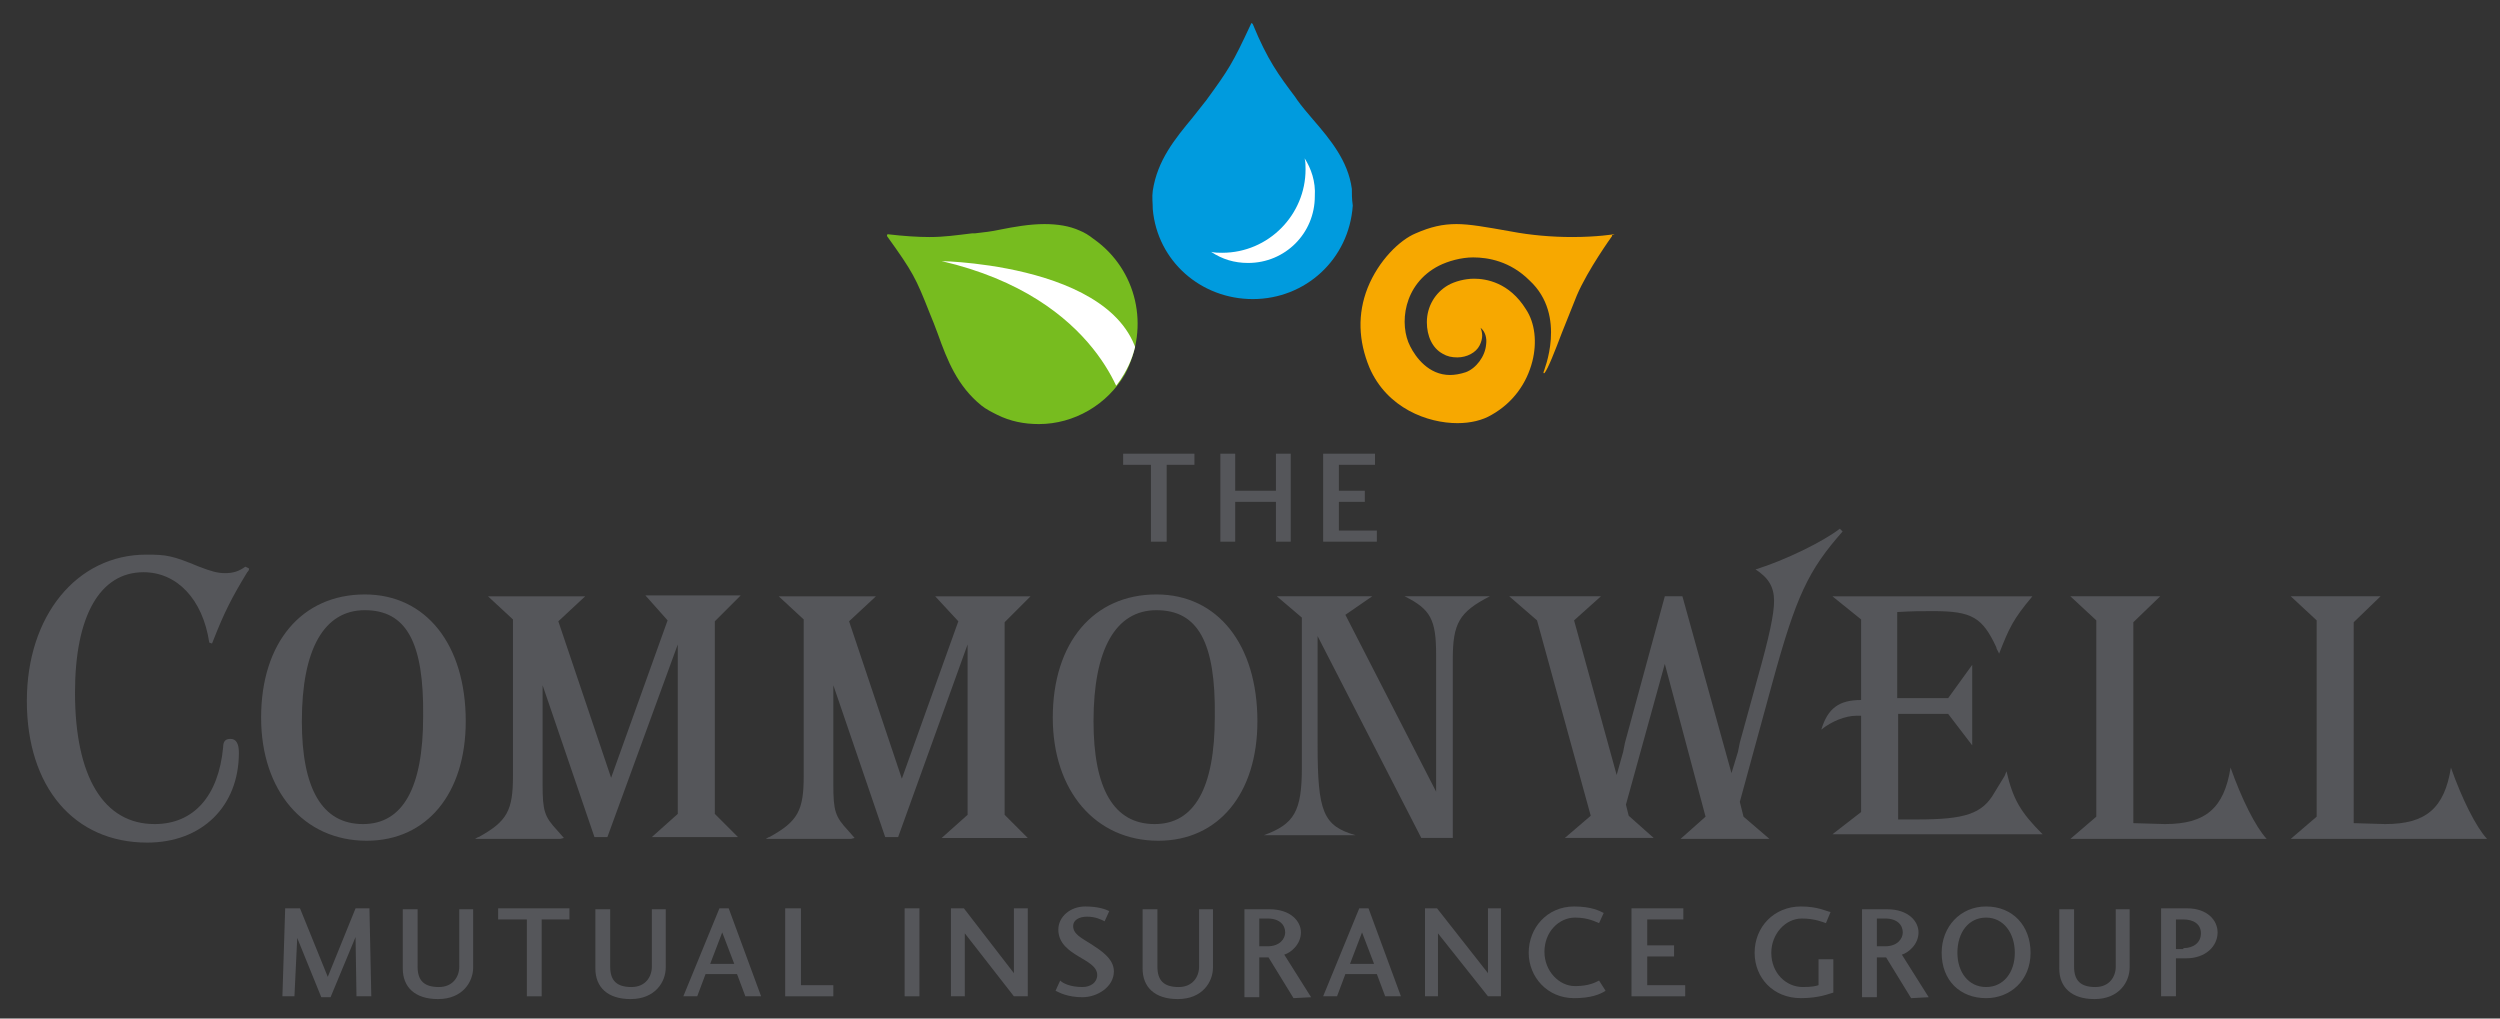 <svg xmlns="http://www.w3.org/2000/svg" xmlns:xlink="http://www.w3.org/1999/xlink" viewBox="0 0 270 110"><rect x="0" y="0" width="270" height="110" fill="#333333" stroke="none"/><path d="M174.3 25.3s-1.8.3-4.5.3c-2.2 0-4.5-.2-6.6-.6-2.8-.5-4.5-.8-5.9-.8-1.5 0-2.8.3-4.4 1-1.7.7-4 2.9-5.2 5.9-1.1 2.8-1 5.7.2 8.6 1.9 4.4 6.3 6 9.5 6 1.4 0 2.7-.3 3.7-.9 2.3-1.3 3.8-3.4 4.4-5.8.5-2 .3-4.1-.7-5.6-1.8-2.9-4.3-3.3-5.6-3.3-1 0-2.1.3-2.8.7-1.4.8-2.3 2.3-2.3 4 0 1.5.6 2.8 1.7 3.4.5.3 1 .4 1.6.4 1 0 2-.5 2.4-1.3.4-.8.3-1.4.1-1.9.5.4.7 1.1.6 1.8-.1 1.3-1.1 2.6-2.2 3-.6.2-1.2.3-1.7.3-2.3 0-3.7-1.9-4.3-3.1-1.2-2.3-.8-6.7 3.1-8.7 1-.5 2.4-.9 3.7-.9 1.6 0 4 .4 6.1 2.5 4.1 3.8 1.5 9.8 1.5 9.9v.1h.1c.4-.5 1.1-2.3 1.9-4.4l1.6-4c1.2-2.8 3.8-6.4 3.8-6.4v-.1c.3-.1.3-.1.2-.1" fill="#F7A800"></path><polygon points="40.1,107.6 38.5,107.6 38.4,101.2 35.7,107.7 34.7,107.7 32.1,101.3 31.8,107.6 30.5,107.6 30.8,98.1 32.4,98.1 35.4,105.5 38.4,98.1 39.9,98.1" fill="#55565A"></polygon><path d="M51.1 104.5c0 1.5-1.1 3.4-3.8 3.4-2.5 0-3.8-1.3-3.8-3.3v-6.4h1.6v6.2c0 1.5.7 2.2 2.3 2.2 1.5 0 2.2-1.1 2.2-2.2v-6.2h1.5v6.3z" fill="#55565A"></path><polygon points="53.8,98.1 61.5,98.1 61.5,99.3 58.5,99.3 58.5,107.6 56.9,107.6 56.9,99.3 53.8,99.3" fill="#55565A"></polygon><path d="M71.9 104.5c0 1.5-1.1 3.4-3.8 3.4-2.5 0-3.8-1.3-3.8-3.3v-6.4h1.6v6.2c0 1.5.7 2.2 2.3 2.2 1.5 0 2.2-1.1 2.2-2.2v-6.2h1.5v6.3z" fill="#55565A"></path><path d="M75.3 107.6h-1.5l3.9-9.5h1l3.5 9.5h-1.7l-.9-2.4h-3.4l-.9 2.4zm2.7-6.9l-1.3 3.4h2.6l-1.3-3.4z" fill="#55565A"></path><polygon points="86.5,106.4 90,106.4 90,107.6 84.8,107.6 84.8,98.1 86.5,98.1" fill="#55565A"></polygon><rect x="97.7" y="98.1" width="1.6" height="9.5" fill="#55565A"></rect><polygon points="111,98.1 111,107.6 109.5,107.6 104.2,100.8 104.2,107.6 102.7,107.6 102.7,98.1 104.1,98.1 109.5,105.1 109.5,98.1" fill="#55565A"></polygon><path d="M116.9 106.6c.9 0 1.6-.5 1.6-1.3 0-.9-1-1.4-2-2-1-.6-2.2-1.4-2.2-2.9 0-1.4 1.3-2.5 2.9-2.5 1.4 0 2.2.3 2.6.5l-.5 1.1c-.4-.2-1-.5-1.9-.5-.9 0-1.5.4-1.5 1 0 .9.9 1.3 2 2 .9.6 2.4 1.5 2.4 2.9 0 1.7-1.8 2.8-3.4 2.8-1.6 0-2.5-.5-2.9-.7l.5-1.1c.3.3 1.1.7 2.4.7" fill="#55565A"></path><path d="M131 104.5c0 1.5-1.1 3.4-3.8 3.4-2.5 0-3.8-1.3-3.8-3.3v-6.4h1.6v6.2c0 1.5.7 2.2 2.3 2.2 1.5 0 2.2-1.1 2.2-2.2v-6.2h1.5v6.3z" fill="#55565A"></path><path d="M139.7 107.8l-2.7-4.4h-1v4.3h-1.6v-9.5h2.7c2.3 0 3.4 1.3 3.4 2.5 0 1.3-1.1 2.2-1.8 2.4l2.9 4.6-1.9.1zm-2.8-5.6c1.3 0 1.9-.8 1.9-1.5 0-.8-.6-1.5-1.9-1.5h-.9v3h.9z" fill="#55565A"></path><path d="M144.4 107.6h-1.5l3.9-9.5h1l3.5 9.5h-1.7l-.9-2.4h-3.4l-.9 2.4zm2.7-6.9l-1.3 3.4h2.6l-1.3-3.4z" fill="#55565A"></path><polygon points="162.1,98.1 162.1,107.6 160.7,107.6 155.3,100.8 155.3,107.6 153.9,107.6 153.9,98.1 155.2,98.1 160.7,105.1 160.7,98.1" fill="#55565A"></polygon><path d="M173.4 107c-.6.4-1.6.8-3.4.8-2.9 0-4.9-2.3-4.9-4.9 0-2.7 2-5 4.9-5 1.9 0 2.8.5 3.2.7l-.5 1.1c-.3-.1-1.1-.6-2.6-.6-1.7 0-3.3 1.5-3.3 3.7 0 2.1 1.6 3.7 3.3 3.7 1.5 0 2.2-.4 2.6-.6l.7 1.1z" fill="#55565A"></path><polygon points="182,107.6 176.2,107.6 176.2,98.1 181.8,98.1 181.8,99.3 177.9,99.3 177.9,102.1 180.8,102.1 180.8,103.3 177.9,103.3 177.9,106.4 182,106.4" fill="#55565A"></polygon><path d="M194.5 107.8c-3 0-5-2.2-5-4.9 0-2.8 2.1-5 5-5 1.8 0 2.7.5 3.2.6l-.5 1.2c-.3-.1-1.2-.5-2.6-.5-1.8 0-3.3 1.7-3.3 3.7 0 2.2 1.6 3.7 3.4 3.7 1 0 1.4-.1 1.7-.2v-2.8h1.6v3.6c-.4.1-1.5.6-3.5.6" fill="#55565A"></path><path d="M206.4 107.8l-2.7-4.4h-1v4.3h-1.6v-9.5h2.7c2.3 0 3.4 1.3 3.4 2.5 0 1.3-1.1 2.2-1.8 2.4l2.9 4.6-1.9.1zm-2.8-5.6c1.3 0 1.9-.8 1.9-1.5 0-.8-.6-1.5-1.9-1.5h-.9v3h.9z" fill="#55565A"></path><path d="M219.3 102.9c0 3-2.2 4.9-4.8 4.9-2.8 0-4.8-1.9-4.8-4.9 0-2.8 2-5 4.8-5 2.9 0 4.8 2.1 4.8 5m-7.9 0c0 2.1 1.2 3.7 3.1 3.7 1.9 0 3.1-1.6 3.1-3.7s-1.2-3.8-3.1-3.8c-1.9 0-3.1 1.6-3.1 3.8" fill="#55565A"></path><path d="M230 104.5c0 1.5-1.1 3.4-3.8 3.4-2.5 0-3.8-1.3-3.8-3.3v-6.4h1.6v6.2c0 1.5.7 2.2 2.3 2.2 1.5 0 2.2-1.1 2.2-2.2v-6.2h1.5v6.3z" fill="#55565A"></path><path d="M233.4 107.6v-9.5h2.8c2.2 0 3.3 1.3 3.3 2.6 0 1.5-1.3 2.8-3.4 2.8h-1.1v4.1h-1.6zm2.4-5.2c1.1 0 1.9-.6 1.9-1.6s-.8-1.5-1.9-1.5h-.8v3.2h.8z" fill="#55565A"></path><path d="M26.7 61.8c-1.7 2.8-2.5 4.4-3.6 7.2l-.2.5-.3-.1c-.7-4.7-3.5-7.6-7.1-7.6-4.7 0-7.4 4.7-7.4 13 0 9.1 3.1 14.2 8.6 14.2 4.2 0 6.9-3 7.4-8.3 0-.7.3-.9.8-.9.6 0 .9.5.9 1.5 0 5.8-4 9.7-9.9 9.7-7.9 0-13-6-13-15.3 0-9.2 5.4-15.8 12.9-15.8 2.2 0 2.8.1 5.7 1.3 1.3.5 2 .7 2.8.7.9 0 1.5-.2 2.2-.7l.4.2c0 .2-.1.3-.2.4" fill="#55565A"></path><path d="M39.6 90.8c-6.8 0-11.4-5.4-11.4-13.3 0-8.1 4.4-13.3 11.2-13.3 6.6 0 10.9 5.4 10.9 13.7 0 7.8-4.2 12.9-10.7 12.9m-.2-24.9c-4.4 0-6.8 4.2-6.8 12 0 7.3 2.2 11.1 6.6 11.1 4.3 0 6.5-3.9 6.5-11.6.1-8-1.8-11.5-6.3-11.5" fill="#55565A"></path><path d="M60.5 90.6h-9.2c.2-.1.3-.2.4-.2 3.1-1.7 3.7-2.9 3.7-6.6v-16.9l-2.7-2.5h10.5l-2.9 2.7 5.7 16.9 6.1-17-2.4-2.7h10.3l-2.8 2.8v20.8l2.5 2.5h-9.3l2.8-2.5v-18.3l-7.6 20.8h-1.4l-5.6-16.4v10.7c0 2.9.2 3.5 1.6 5l.7.8-.4.1z" fill="#55565A"></path><path d="M91.9 90.6h-9.2c.2-.1.3-.2.4-.2 3.1-1.7 3.7-2.9 3.7-6.6v-16.9l-2.7-2.5h10.5l-2.9 2.7 5.7 17 6.1-17-2.5-2.7h10.3l-2.8 2.8v20.8l2.5 2.5h-9.3l2.8-2.5v-18.4l-7.5 20.8h-1.4l-5.6-16.4v10.7c0 2.9.2 3.5 1.6 5l.7.8-.4.1z" fill="#55565A"></path><path d="M125.1 90.8c-6.8 0-11.4-5.4-11.4-13.3 0-8.1 4.4-13.3 11.2-13.3 6.6 0 10.9 5.4 10.9 13.7 0 7.8-4.2 12.9-10.7 12.9m-.2-24.9c-4.4 0-6.8 4.2-6.8 12 0 7.3 2.2 11.1 6.6 11.1 4.3 0 6.5-3.9 6.5-11.6.1-8-1.8-11.5-6.3-11.5" fill="#55565A"></path><path d="M142.3 68.7v11.7c0 7.3.6 8.8 4.1 9.8h-9.9c3.3-1.2 4.1-2.6 4.1-7.3v-16.2l-2.7-2.3h10.3l-2.9 2 9.8 19.1v-14.8c0-3.8-.6-4.9-3.4-6.3h9.2c-3.3 1.7-4 2.9-4 6.8v19.3h-3.4l-11.2-21.8z" fill="#55565A"></path><path d="M179.8 71.7l-4.2 15.2.3 1.2 2.7 2.4h-9.6l2.8-2.4-5.8-21.1-3-2.6h9.9l-2.9 2.6 4.6 16.7.7-2.5.2-1 4.3-15.8h1.9l5.3 19.1.7-2.3.2-1 1.9-6.9c1.3-4.6 1.8-7 1.8-8.4 0-1.5-.6-2.5-2-3.4 3.2-1 7.3-3 9.1-4.4l.3.3c-3.7 4.2-5 6.9-7.6 16.4l-3.5 12.8.4 1.6 2.8 2.4h-9.6l2.7-2.4-4.4-16.5z" fill="#55565A"></path><path d="M201 77.3h-.5c-1.2 0-2.7.6-3.8 1.5.7-2.3 1.9-3.2 4.3-3.2v-8.7l-3.1-2.5h21.6c-2.1 2.5-2.5 3.4-3.6 6.2-.1-.3-.3-.5-.3-.7-1.5-3.2-2.6-3.9-6.8-3.9-1.4 0-2.2 0-3.9.1v9.3h5.5l2.6-3.6v8.7l-2.6-3.4h-5.4v11.4h2.1c5.1 0 7-.6 8.3-2.9l1.1-1.8.2-.5c.7 3 1.5 4.4 3.9 6.8h-22.7l3.1-2.4v-10.4z" fill="#55565A"></path><path d="M233.8 89c4.4 0 6.4-1.7 7.1-6.1 1.2 3.4 2.7 6.4 3.9 7.7h-21.2l2.8-2.4v-21.2l-2.8-2.6h9.7l-2.9 2.8v21.7l3.4.1z" fill="#55565A"></path><path d="M257.6 89c4.4 0 6.4-1.7 7.1-6.1 1.2 3.4 2.7 6.4 3.9 7.7h-21.2l2.8-2.4v-21.2l-2.8-2.6h9.7l-2.9 2.8v21.7l3.4.1z" fill="#55565A"></path><polygon points="121.3,49 129,49 129,50.2 126,50.2 126,58.5 124.3,58.5 124.3,50.2 121.3,50.2" fill="#55565A"></polygon><polygon points="137.8,54.2 133.4,54.2 133.4,58.5 131.8,58.5 131.8,49 133.4,49 133.4,53 137.8,53 137.8,49 139.4,49 139.4,58.5 137.8,58.5" fill="#55565A"></polygon><polygon points="148.7,58.5 142.9,58.5 142.9,49 148.5,49 148.5,50.2 144.6,50.2 144.6,53 147.4,53 147.4,54.2 144.6,54.2 144.6,57.3 148.7,57.3" fill="#55565A"></polygon><path d="M118.1 25.8c-.5-.4-1-.7-1.5-.9-1.1-.5-2.4-.7-3.8-.7-1.6 0-3.3.3-4.8.6-.9.2-1.8.3-2.7.4h-.3c-1.7.2-3 .4-4.6.4-1.3 0-2.8-.1-4.5-.3 0 0-.1 0-.1.1v.1c2.8 3.9 3.1 4.5 4.6 8.3.3.7.6 1.5.9 2.3 1 2.8 2.1 5.6 4.7 7.7.5.4 1.1.7 1.7 1 1.4.7 2.9 1 4.5 1 3.8 0 7.4-2.1 9.3-5.4 2.7-5.1 1.3-11.3-3.4-14.6" fill="#77BC1F"></path><defs><path id="a" d="M107.9 24.8c-.9.2-1.8.3-2.7.4h-.3c-1.7.2-3 .4-4.6.4-1.3 0-2.8-.1-4.5-.3 0 0-.1 0-.1.1v.1c2.8 3.9 3.1 4.5 4.6 8.3.3.7.6 1.5.9 2.3 1 2.8 2.1 5.6 4.7 7.7.5.4 1.1.7 1.7 1 1.4.7 2.9 1 4.5 1 3.8 0 7.4-2.1 9.3-5.4 2.9-4.9 1.4-11.1-3.3-14.4-.5-.4-1-.7-1.5-.9-1.1-.5-2.4-.7-3.8-.7-1.7-.1-3.3.2-4.9.4"></path></defs><clipPath id="b"><use xlink:href="#a"></use></clipPath><path d="M101.7 28.2s22.6.4 21.4 13.4l-1.7 2.4s-2.5-11.8-19.7-15.8" clip-path="url(#b)" fill-rule="evenodd" clip-rule="evenodd" fill="#fff"></path><path d="M146 20.4c-.4-3-2.3-5.3-4.2-7.5-.6-.7-1.2-1.4-1.7-2.1l-.2-.3c-1.8-2.4-3-4-4.6-7.9l-.1-.1s-.1 0-.1.1c-2 4.3-2.4 4.9-4.8 8.2l-1.5 1.9c-1.9 2.3-3.8 4.6-4.3 7.9-.1.7 0 1.3 0 2 .5 5.6 5.2 9.7 10.8 9.7 5.7 0 10.4-4.3 10.8-10.1-.1-.7-.1-1.3-.1-1.8m-10.9 11.8z" fill="#009BDE"></path><defs><path id="c" d="M135.1 2.5c-2.1 4.4-2.5 5-4.9 8.2l-1.5 1.9c-1.9 2.3-3.8 4.6-4.3 7.9-.1.7 0 1.3 0 2 .5 5.6 5.2 9.7 10.8 9.7 5.7 0 10.4-4.3 10.8-10.1.1-.7 0-1.2 0-1.8-.4-3-2.3-5.3-4.2-7.5-.6-.7-1.2-1.4-1.7-2.1l-.2-.3c-1.8-2.4-3-4-4.6-7.9h-.2z"></path></defs><clipPath id="d"><use xlink:href="#c"></use></clipPath><path d="M140.9 17.1c.1.4.1.8.1 1.2 0 4.9-4 9-9 9-.4 0-.8 0-1.2-.1 1.2.8 2.5 1.2 4 1.2 4 0 7.2-3.2 7.2-7.2.1-1.6-.4-3-1.1-4.1" clip-path="url(#d)" fill-rule="evenodd" clip-rule="evenodd" fill="#fff"></path></svg>